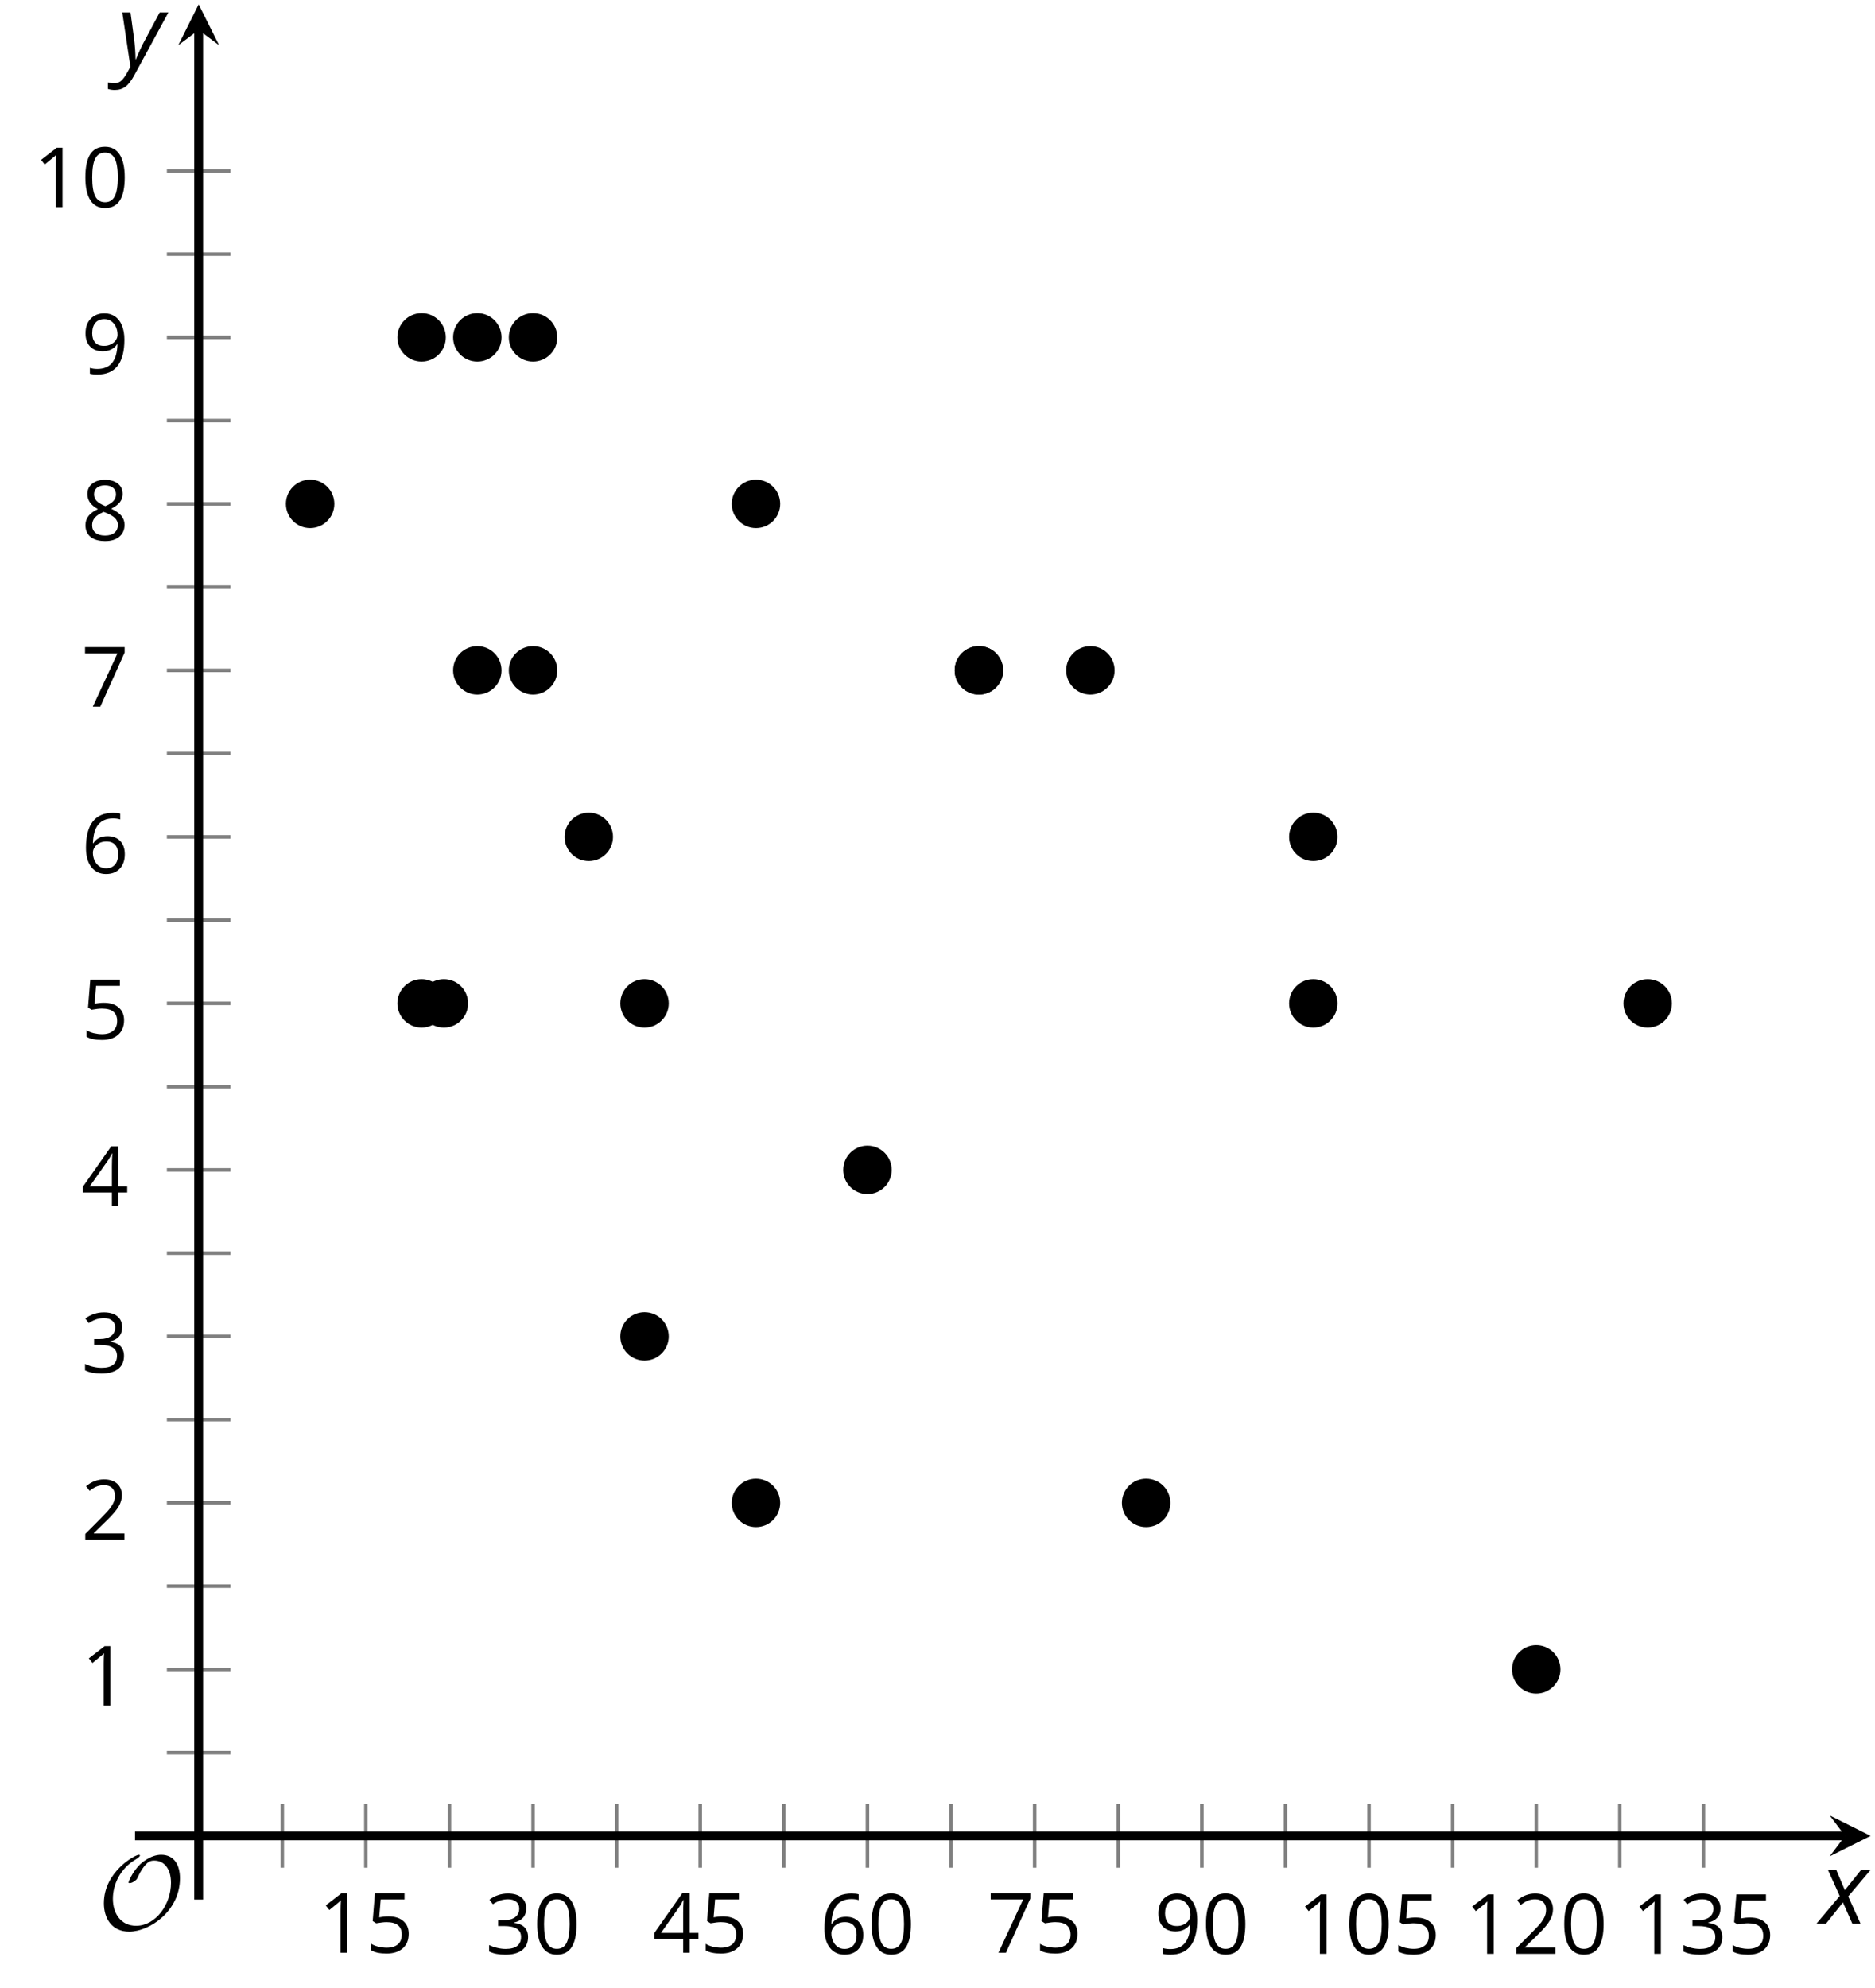 <?xml version='1.0' encoding='UTF-8'?>
<!-- This file was generated by dvisvgm 2.1.3 -->
<svg height='224.912pt' version='1.1' viewBox='-72 -72 212.142 224.912' width='212.142pt' xmlns='http://www.w3.org/2000/svg' xmlns:xlink='http://www.w3.org/1999/xlink'>
<defs>
<clipPath id='clip1'>
<path d='M-49.523 135.664H139.649V-71.504H-49.523Z'/>
</clipPath>
<path d='M9.289 -5.762C9.289 -7.281 8.62 -8.428 7.161 -8.428C5.918 -8.428 4.866 -7.424 4.782 -7.352C3.826 -6.408 3.467 -5.332 3.467 -5.308C3.467 -5.236 3.527 -5.224 3.587 -5.224C3.814 -5.224 4.005 -5.344 4.184 -5.475C4.399 -5.631 4.411 -5.667 4.543 -5.942C4.651 -6.181 4.926 -6.767 5.368 -7.269C5.655 -7.592 5.894 -7.771 6.372 -7.771C7.532 -7.771 8.273 -6.814 8.273 -5.248C8.273 -2.809 6.539 -0.395 4.328 -0.395C2.63 -0.395 1.698 -1.745 1.698 -3.455C1.698 -5.081 2.534 -6.874 4.28 -7.902C4.399 -7.974 4.758 -8.189 4.758 -8.345C4.758 -8.428 4.663 -8.428 4.639 -8.428C4.22 -8.428 0.681 -6.528 0.681 -2.941C0.681 -1.267 1.554 0.263 3.539 0.263C5.87 0.263 9.289 -2.08 9.289 -5.762Z' id='g5-79'/>
<path d='M2.58 -2.398L3.641 0H4.569L3.177 -3.077L5.691 -6.055H4.619L2.796 -3.779L1.834 -6.055H0.895L2.215 -3.122L-0.409 0H0.669L2.58 -2.398Z' id='g4-88'/>
<path d='M0.541 -6.055L1.459 0.099L1.039 0.851C0.834 1.215 0.624 1.492 0.409 1.68C0.199 1.862 -0.061 1.956 -0.365 1.956C-0.613 1.956 -0.856 1.923 -1.088 1.856V2.602C-0.84 2.68 -0.58 2.718 -0.315 2.718C0.155 2.718 0.558 2.597 0.895 2.348S1.569 1.663 1.912 1.028L5.757 -6.055H4.774L2.978 -2.691C2.884 -2.53 2.746 -2.243 2.553 -1.829S2.199 -1.044 2.072 -0.724H2.039C2.039 -1.028 2.022 -1.425 1.989 -1.923C1.95 -2.414 1.917 -2.79 1.878 -3.044L1.47 -6.055H0.541Z' id='g4-89'/>
<path d='M4.922 -3.375C4.922 -4.498 4.733 -5.355 4.355 -5.948C3.973 -6.542 3.421 -6.837 2.689 -6.837C1.938 -6.837 1.381 -6.552 1.018 -5.985S0.47 -4.549 0.47 -3.375C0.47 -2.238 0.658 -1.377 1.036 -0.792C1.413 -0.203 1.966 0.092 2.689 0.092C3.444 0.092 4.006 -0.193 4.374 -0.769C4.738 -1.344 4.922 -2.21 4.922 -3.375ZM1.243 -3.375C1.243 -4.355 1.358 -5.064 1.588 -5.506C1.819 -5.953 2.187 -6.174 2.689 -6.174C3.2 -6.174 3.568 -5.948 3.794 -5.497C4.024 -5.051 4.139 -4.342 4.139 -3.375S4.024 -1.699 3.794 -1.243C3.568 -0.792 3.2 -0.566 2.689 -0.566C2.187 -0.566 1.819 -0.792 1.588 -1.234C1.358 -1.685 1.243 -2.394 1.243 -3.375Z' id='g10-16'/>
<path d='M3.292 0V-6.731H2.647L0.866 -5.355L1.271 -4.83C1.92 -5.359 2.288 -5.658 2.366 -5.727S2.518 -5.866 2.583 -5.93C2.56 -5.576 2.546 -5.198 2.546 -4.797V0H3.292Z' id='g10-17'/>
<path d='M4.885 0V-0.709H1.423V-0.746L2.896 -2.187C3.554 -2.827 4.001 -3.352 4.24 -3.771S4.599 -4.609 4.599 -5.037C4.599 -5.585 4.42 -6.018 4.061 -6.344C3.702 -6.667 3.204 -6.828 2.574 -6.828C1.842 -6.828 1.169 -6.57 0.548 -6.054L0.953 -5.534C1.262 -5.778 1.538 -5.944 1.786 -6.036C2.04 -6.128 2.302 -6.174 2.583 -6.174C2.97 -6.174 3.273 -6.068 3.49 -5.856C3.706 -5.649 3.817 -5.364 3.817 -5.005C3.817 -4.751 3.775 -4.512 3.688 -4.291S3.471 -3.844 3.301 -3.61S2.772 -2.988 2.233 -2.44L0.46 -0.658V0H4.885Z' id='g10-18'/>
<path d='M4.632 -5.147C4.632 -5.668 4.452 -6.077 4.088 -6.381C3.725 -6.676 3.218 -6.828 2.564 -6.828C2.164 -6.828 1.786 -6.768 1.427 -6.639C1.064 -6.519 0.746 -6.344 0.47 -6.128L0.856 -5.612C1.192 -5.829 1.487 -5.976 1.75 -6.054S2.288 -6.174 2.583 -6.174C2.97 -6.174 3.278 -6.082 3.499 -5.893C3.729 -5.704 3.84 -5.447 3.84 -5.12C3.84 -4.71 3.688 -4.388 3.379 -4.153C3.071 -3.923 2.657 -3.808 2.132 -3.808H1.459V-3.149H2.122C3.407 -3.149 4.047 -2.739 4.047 -1.925C4.047 -1.013 3.467 -0.557 2.302 -0.557C2.007 -0.557 1.694 -0.594 1.363 -0.672C1.036 -0.746 0.723 -0.856 0.433 -0.999V-0.272C0.714 -0.138 0.999 -0.041 1.298 0.009C1.593 0.064 1.92 0.092 2.274 0.092C3.094 0.092 3.725 -0.083 4.171 -0.424C4.618 -0.769 4.839 -1.266 4.839 -1.906C4.839 -2.353 4.71 -2.716 4.448 -2.993S3.785 -3.439 3.246 -3.508V-3.545C3.688 -3.637 4.029 -3.821 4.273 -4.093C4.512 -4.365 4.632 -4.719 4.632 -5.147Z' id='g10-19'/>
<path d='M5.203 -1.547V-2.242H4.204V-6.768H3.393L0.198 -2.215V-1.547H3.471V0H4.204V-1.547H5.203ZM3.471 -2.242H0.962L3.066 -5.235C3.195 -5.428 3.333 -5.672 3.481 -5.967H3.518C3.485 -5.414 3.471 -4.917 3.471 -4.48V-2.242Z' id='g10-20'/>
<path d='M2.564 -4.111C2.215 -4.111 1.865 -4.075 1.51 -4.006L1.68 -6.027H4.374V-6.731H1.027L0.773 -3.582L1.169 -3.329C1.657 -3.416 2.049 -3.462 2.339 -3.462C3.49 -3.462 4.065 -2.993 4.065 -2.053C4.065 -1.57 3.913 -1.202 3.619 -0.948C3.315 -0.695 2.896 -0.566 2.357 -0.566C2.049 -0.566 1.731 -0.608 1.413 -0.681C1.096 -0.764 0.829 -0.87 0.612 -1.008V-0.272C1.013 -0.028 1.588 0.092 2.348 0.092C3.126 0.092 3.739 -0.106 4.18 -0.502C4.627 -0.898 4.848 -1.446 4.848 -2.141C4.848 -2.753 4.646 -3.232 4.236 -3.582C3.831 -3.936 3.273 -4.111 2.564 -4.111Z' id='g10-21'/>
<path d='M0.539 -2.878C0.539 -1.943 0.741 -1.215 1.151 -0.691C1.561 -0.17 2.113 0.092 2.808 0.092C3.458 0.092 3.978 -0.11 4.355 -0.506C4.742 -0.912 4.931 -1.459 4.931 -2.159C4.931 -2.785 4.756 -3.283 4.411 -3.646C4.061 -4.01 3.582 -4.194 2.979 -4.194C2.247 -4.194 1.713 -3.932 1.377 -3.402H1.321C1.358 -4.365 1.565 -5.074 1.948 -5.525C2.33 -5.971 2.878 -6.197 3.6 -6.197C3.904 -6.197 4.176 -6.16 4.411 -6.082V-6.74C4.213 -6.8 3.936 -6.828 3.591 -6.828C2.583 -6.828 1.823 -6.501 1.308 -5.847C0.797 -5.189 0.539 -4.199 0.539 -2.878ZM2.799 -0.557C2.509 -0.557 2.251 -0.635 2.026 -0.797C1.805 -0.958 1.63 -1.174 1.506 -1.446S1.321 -2.012 1.321 -2.33C1.321 -2.546 1.39 -2.753 1.529 -2.951C1.662 -3.149 1.846 -3.306 2.076 -3.421S2.56 -3.591 2.836 -3.591C3.283 -3.591 3.614 -3.462 3.84 -3.209S4.176 -2.606 4.176 -2.159C4.176 -1.639 4.056 -1.243 3.812 -0.967C3.573 -0.695 3.237 -0.557 2.799 -0.557Z' id='g10-22'/>
<path d='M1.312 0H2.159L4.913 -6.119V-6.731H0.433V-6.027H4.102L1.312 0Z' id='g10-23'/>
<path d='M2.689 -6.828C2.086 -6.828 1.602 -6.685 1.243 -6.39C0.879 -6.105 0.7 -5.714 0.7 -5.226C0.7 -4.88 0.792 -4.572 0.976 -4.291C1.16 -4.015 1.464 -3.757 1.888 -3.518C0.948 -3.089 0.479 -2.486 0.479 -1.717C0.479 -1.142 0.672 -0.695 1.059 -0.378C1.446 -0.064 1.998 0.092 2.716 0.092C3.393 0.092 3.927 -0.074 4.319 -0.405C4.71 -0.741 4.903 -1.188 4.903 -1.745C4.903 -2.122 4.788 -2.454 4.558 -2.744C4.328 -3.029 3.941 -3.301 3.393 -3.564C3.844 -3.789 4.171 -4.038 4.378 -4.309S4.687 -4.885 4.687 -5.216C4.687 -5.718 4.507 -6.114 4.148 -6.4S3.301 -6.828 2.689 -6.828ZM1.234 -1.699C1.234 -2.03 1.335 -2.316 1.542 -2.551C1.75 -2.79 2.081 -3.006 2.537 -3.204C3.131 -2.988 3.55 -2.762 3.789 -2.532C4.029 -2.297 4.148 -2.035 4.148 -1.736C4.148 -1.363 4.019 -1.068 3.766 -0.852S3.154 -0.529 2.698 -0.529C2.233 -0.529 1.874 -0.631 1.621 -0.838C1.363 -1.045 1.234 -1.331 1.234 -1.699ZM2.68 -6.206C3.071 -6.206 3.375 -6.114 3.6 -5.93C3.821 -5.75 3.932 -5.502 3.932 -5.193C3.932 -4.913 3.84 -4.664 3.656 -4.452C3.476 -4.24 3.163 -4.042 2.726 -3.858C2.238 -4.061 1.901 -4.263 1.722 -4.466S1.45 -4.913 1.45 -5.193C1.45 -5.502 1.561 -5.746 1.777 -5.93S2.297 -6.206 2.68 -6.206Z' id='g10-24'/>
<path d='M4.885 -3.858C4.885 -4.471 4.793 -5 4.609 -5.451C4.425 -5.898 4.162 -6.243 3.821 -6.473C3.476 -6.713 3.076 -6.828 2.62 -6.828C1.98 -6.828 1.469 -6.625 1.077 -6.22C0.681 -5.815 0.488 -5.262 0.488 -4.563C0.488 -3.923 0.663 -3.425 1.013 -3.071S1.837 -2.537 2.431 -2.537C2.781 -2.537 3.094 -2.606 3.375 -2.735C3.656 -2.873 3.877 -3.066 4.047 -3.32H4.102C4.07 -2.376 3.863 -1.68 3.49 -1.225C3.112 -0.764 2.555 -0.539 1.819 -0.539C1.506 -0.539 1.225 -0.58 0.981 -0.658V0C1.188 0.06 1.473 0.092 1.828 0.092C3.867 0.092 4.885 -1.225 4.885 -3.858ZM2.62 -6.174C2.91 -6.174 3.168 -6.096 3.398 -5.939C3.619 -5.783 3.798 -5.566 3.923 -5.295S4.111 -4.724 4.111 -4.401C4.111 -4.185 4.042 -3.983 3.909 -3.785S3.591 -3.435 3.352 -3.32C3.122 -3.204 2.864 -3.149 2.583 -3.149C2.132 -3.149 1.796 -3.278 1.575 -3.527C1.354 -3.785 1.243 -4.13 1.243 -4.572C1.243 -5.074 1.363 -5.47 1.602 -5.75S2.182 -6.174 2.62 -6.174Z' id='g10-25'/>
</defs>
<g id='page1'>
<path d='M-40.062 139.265V132.066M-21.148 139.265V132.066M-2.231 139.265V132.066M16.688 139.265V132.066M35.605 139.265V132.066M54.52 139.265V132.066M73.438 139.265V132.066M92.356 139.265V132.066M111.27 139.265V132.066' fill='none' stroke='#808080' stroke-linejoin='bevel' stroke-miterlimit='10.037' stroke-width='0.4'/>
<path d='M-30.605 139.265V132.066M-11.688 139.265V132.066M7.227 139.265V132.066M26.145 139.265V132.066M45.062 139.265V132.066M63.981 139.265V132.066M82.895 139.265V132.066M101.813 139.265V132.066M120.731 139.265V132.066' fill='none' stroke='#808080' stroke-linejoin='bevel' stroke-miterlimit='10.037' stroke-width='0.4'/>
<path d='M-53.121 126.25H-45.922M-53.121 107.414H-45.922M-53.121 88.582H-45.922M-53.121 69.746H-45.922M-53.121 50.914H-45.922M-53.121 32.082H-45.922M-53.121 13.246H-45.922M-53.121 -5.586H-45.922M-53.121 -24.422H-45.922M-53.121 -43.254H-45.922' fill='none' stroke='#808080' stroke-linejoin='bevel' stroke-miterlimit='10.037' stroke-width='0.4'/>
<path d='M-53.121 116.832H-45.922M-53.121 97.996H-45.922M-53.121 79.164H-45.922M-53.121 60.332H-45.922M-53.121 41.496H-45.922M-53.121 22.664H-45.922M-53.121 3.832H-45.922M-53.121 -15.004H-45.922M-53.121 -33.836H-45.922M-53.121 -52.672H-45.922' fill='none' stroke='#808080' stroke-linejoin='bevel' stroke-miterlimit='10.037' stroke-width='0.4'/>
<path d='M-49.523 135.664H136.758' fill='none' stroke='#000000' stroke-linejoin='bevel' stroke-miterlimit='10.037' stroke-width='1'/>
<path d='M139.648 135.664L135.023 133.355L136.757 135.664L135.023 137.976'/>
<path d='M-49.523 135.664V-68.613' fill='none' stroke='#000000' stroke-linejoin='bevel' stroke-miterlimit='10.037' stroke-width='1'/>
<path d='M-49.523 -71.504L-51.832 -66.883L-49.523 -68.613L-47.211 -66.883'/>
<g transform='matrix(1 0 0 1 -8.966 30.463)'>
<use x='-27.044' xlink:href='#g10-17' y='118.418'/>
<use x='-21.64' xlink:href='#g10-21' y='118.418'/>
</g>
<g transform='matrix(1 0 0 1 9.951 30.591)'>
<use x='-27.044' xlink:href='#g10-19' y='118.418'/>
<use x='-21.64' xlink:href='#g10-16' y='118.418'/>
</g>
<g transform='matrix(1 0 0 1 28.868 30.463)'>
<use x='-27.044' xlink:href='#g10-20' y='118.418'/>
<use x='-21.64' xlink:href='#g10-21' y='118.418'/>
</g>
<g transform='matrix(1 0 0 1 47.785 30.591)'>
<use x='-27.044' xlink:href='#g10-22' y='118.418'/>
<use x='-21.64' xlink:href='#g10-16' y='118.418'/>
</g>
<g transform='matrix(1 0 0 1 66.702 30.463)'>
<use x='-27.044' xlink:href='#g10-23' y='118.418'/>
<use x='-21.64' xlink:href='#g10-21' y='118.418'/>
</g>
<g transform='matrix(1 0 0 1 85.619 30.591)'>
<use x='-27.044' xlink:href='#g10-25' y='118.418'/>
<use x='-21.64' xlink:href='#g10-16' y='118.418'/>
</g>
<g transform='matrix(1 0 0 1 101.834 30.591)'>
<use x='-27.044' xlink:href='#g10-17' y='118.418'/>
<use x='-21.64' xlink:href='#g10-16' y='118.418'/>
<use x='-16.236' xlink:href='#g10-21' y='118.418'/>
</g>
<g transform='matrix(1 0 0 1 120.751 30.591)'>
<use x='-27.044' xlink:href='#g10-17' y='118.418'/>
<use x='-21.64' xlink:href='#g10-18' y='118.418'/>
<use x='-16.236' xlink:href='#g10-16' y='118.418'/>
</g>
<g transform='matrix(1 0 0 1 139.667 30.591)'>
<use x='-27.044' xlink:href='#g10-17' y='118.418'/>
<use x='-21.64' xlink:href='#g10-19' y='118.418'/>
<use x='-16.236' xlink:href='#g10-21' y='118.418'/>
</g>
<g transform='matrix(1 0 0 1 -35.767 2.519)'>
<use x='-27.044' xlink:href='#g10-17' y='118.418'/>
</g>
<g transform='matrix(1 0 0 1 -35.767 -16.251)'>
<use x='-27.044' xlink:href='#g10-18' y='118.418'/>
</g>
<g transform='matrix(1 0 0 1 -35.767 -35.143)'>
<use x='-27.044' xlink:href='#g10-19' y='118.418'/>
</g>
<g transform='matrix(1 0 0 1 -35.767 -53.982)'>
<use x='-27.044' xlink:href='#g10-20' y='118.418'/>
</g>
<g transform='matrix(1 0 0 1 -35.767 -72.874)'>
<use x='-27.044' xlink:href='#g10-21' y='118.418'/>
</g>
<g transform='matrix(1 0 0 1 -35.767 -91.644)'>
<use x='-27.044' xlink:href='#g10-22' y='118.418'/>
</g>
<g transform='matrix(1 0 0 1 -35.767 -110.482)'>
<use x='-27.044' xlink:href='#g10-23' y='118.418'/>
</g>
<g transform='matrix(1 0 0 1 -35.767 -129.311)'>
<use x='-27.044' xlink:href='#g10-24' y='118.418'/>
</g>
<g transform='matrix(1 0 0 1 -35.767 -148.145)'>
<use x='-27.044' xlink:href='#g10-25' y='118.418'/>
</g>
<g transform='matrix(1 0 0 1 -41.171 -166.978)'>
<use x='-27.044' xlink:href='#g10-17' y='118.418'/>
<use x='-21.64' xlink:href='#g10-16' y='118.418'/>
</g>
<path clip-path='url(#clip1)' d='M79.328 41.496C79.328 39.984 78.102 38.758 76.59 38.758S73.852 39.984 73.852 41.496C73.852 43.012 75.078 44.238 76.59 44.238S79.328 43.012 79.328 41.496Z'/>
<path clip-path='url(#clip1)' d='M-15.254 -33.836C-15.254 -35.352 -16.48 -36.578 -17.996 -36.578C-19.508 -36.578 -20.734 -35.352 -20.734 -33.836C-20.734 -32.324 -19.508 -31.098 -17.996 -31.098C-16.48 -31.098 -15.254 -32.324 -15.254 -33.836Z'/>
<path clip-path='url(#clip1)' d='M-21.559 -33.836C-21.559 -35.352 -22.785 -36.578 -24.301 -36.578C-25.812 -36.578 -27.039 -35.352 -27.039 -33.836C-27.039 -32.324 -25.812 -31.098 -24.301 -31.098C-22.785 -31.098 -21.559 -32.324 -21.559 -33.836Z'/>
<path clip-path='url(#clip1)' d='M-8.949 -33.836C-8.949 -35.352 -10.176 -36.578 -11.688 -36.578C-13.203 -36.578 -14.43 -35.352 -14.43 -33.836C-14.43 -32.324 -13.203 -31.098 -11.688 -31.098C-10.176 -31.098 -8.949 -32.324 -8.949 -33.836Z'/>
<path clip-path='url(#clip1)' d='M-34.172 -15.004C-34.172 -16.516 -35.398 -17.742 -36.91 -17.742C-38.426 -17.742 -39.652 -16.516 -39.652 -15.004S-38.426 -12.266 -36.91 -12.266C-35.398 -12.266 -34.172 -13.492 -34.172 -15.004Z'/>
<path clip-path='url(#clip1)' d='M16.273 -15.004C16.273 -16.516 15.047 -17.742 13.535 -17.742C12.02 -17.742 10.793 -16.516 10.793 -15.004S12.02 -12.266 13.535 -12.266C15.047 -12.266 16.273 -13.492 16.273 -15.004Z'/>
<path clip-path='url(#clip1)' d='M54.11 3.832C54.11 2.316 52.883 1.09 51.367 1.09C49.855 1.09 48.629 2.316 48.629 3.832C48.629 5.344 49.855 6.57 51.367 6.57C52.883 6.57 54.11 5.344 54.11 3.832Z'/>
<path clip-path='url(#clip1)' d='M-15.254 3.832C-15.254 2.316 -16.48 1.09 -17.996 1.09C-19.508 1.09 -20.734 2.316 -20.734 3.832C-20.734 5.344 -19.508 6.57 -17.996 6.57C-16.48 6.57 -15.254 5.344 -15.254 3.832Z'/>
<path clip-path='url(#clip1)' d='M-8.949 3.832C-8.949 2.316 -10.176 1.09 -11.688 1.09C-13.203 1.09 -14.43 2.316 -14.43 3.832C-14.43 5.344 -13.203 6.57 -11.688 6.57C-10.176 6.57 -8.949 5.344 -8.949 3.832Z'/>
<path clip-path='url(#clip1)' d='M41.496 3.832C41.496 2.316 40.27 1.09 38.758 1.09C37.242 1.09 36.016 2.316 36.016 3.832C36.016 5.344 37.242 6.57 38.758 6.57C40.27 6.57 41.496 5.344 41.496 3.832Z'/>
<path clip-path='url(#clip1)' d='M79.328 22.664C79.328 21.152 78.102 19.926 76.59 19.926S73.852 21.152 73.852 22.664S75.078 25.402 76.59 25.402S79.328 24.176 79.328 22.664Z'/>
<path clip-path='url(#clip1)' d='M41.496 3.832C41.496 2.316 40.27 1.09 38.758 1.09C37.242 1.09 36.016 2.316 36.016 3.832C36.016 5.344 37.242 6.57 38.758 6.57C40.27 6.57 41.496 5.344 41.496 3.832Z'/>
<path clip-path='url(#clip1)' d='M-2.644 22.664C-2.644 21.152 -3.871 19.926 -5.383 19.926C-6.894 19.926 -8.121 21.152 -8.121 22.664S-6.894 25.402 -5.383 25.402C-3.871 25.402 -2.644 24.176 -2.644 22.664Z'/>
<path clip-path='url(#clip1)' d='M3.664 41.496C3.664 39.984 2.438 38.758 0.922 38.758C-0.59 38.758 -1.816 39.984 -1.816 41.496C-1.816 43.012 -0.59 44.238 0.922 44.238C2.438 44.238 3.664 43.012 3.664 41.496Z'/>
<path clip-path='url(#clip1)' d='M-19.039 41.496C-19.039 39.984 -20.266 38.758 -21.777 38.758C-23.289 38.758 -24.516 39.984 -24.516 41.496C-24.516 43.012 -23.289 44.238 -21.777 44.238C-20.266 44.238 -19.039 43.012 -19.039 41.496Z'/>
<path clip-path='url(#clip1)' d='M-21.559 41.496C-21.559 39.984 -22.785 38.758 -24.301 38.758C-25.812 38.758 -27.039 39.984 -27.039 41.496C-27.039 43.012 -25.812 44.238 -24.301 44.238C-22.785 44.238 -21.559 43.012 -21.559 41.496Z'/>
<path clip-path='url(#clip1)' d='M28.887 60.332C28.887 58.816 27.66 57.59 26.145 57.59C24.633 57.59 23.406 58.816 23.406 60.332C23.406 61.844 24.633 63.07 26.145 63.07C27.66 63.07 28.887 61.844 28.887 60.332Z'/>
<path clip-path='url(#clip1)' d='M3.664 79.164C3.664 77.652 2.438 76.426 0.922 76.426C-0.59 76.426 -1.816 77.652 -1.816 79.164C-1.816 80.676 -0.59 81.902 0.922 81.902C2.438 81.902 3.664 80.676 3.664 79.164Z'/>
<path clip-path='url(#clip1)' d='M60.414 97.996C60.414 96.484 59.188 95.258 57.672 95.258C56.16 95.258 54.934 96.484 54.934 97.996C54.934 99.512 56.16 100.738 57.672 100.738C59.188 100.738 60.414 99.512 60.414 97.996Z'/>
<path clip-path='url(#clip1)' d='M16.273 97.996C16.273 96.484 15.047 95.258 13.535 95.258C12.02 95.258 10.793 96.484 10.793 97.996C10.793 99.512 12.02 100.738 13.535 100.738C15.047 100.738 16.273 99.512 16.273 97.996Z'/>
<path clip-path='url(#clip1)' d='M117.164 41.496C117.164 39.984 115.938 38.758 114.426 38.758C112.91 38.758 111.684 39.984 111.684 41.496C111.684 43.012 112.91 44.238 114.426 44.238C115.938 44.238 117.164 43.012 117.164 41.496Z'/>
<path clip-path='url(#clip1)' d='M104.551 116.832C104.551 115.32 103.325 114.094 101.813 114.094S99.075 115.32 99.075 116.832C99.075 118.344 100.301 119.57 101.813 119.57S104.551 118.344 104.551 116.832Z'/>
<g transform='matrix(1 0 0 1 -33.883 27.812)'>
<use x='-27.044' xlink:href='#g5-79' y='118.418'/>
</g>
<path d='M-49.523 142.867V135.664' fill='none' stroke='#000000' stroke-linejoin='bevel' stroke-miterlimit='10.037' stroke-width='1'/>
<path d='M-56.723 135.664H-49.523' fill='none' stroke='#000000' stroke-linejoin='bevel' stroke-miterlimit='10.037' stroke-width='1'/>
<g transform='matrix(1 0 0 1 160.978 27.169)'>
<use x='-27.044' xlink:href='#g4-88' y='118.418'/>
</g>
<g transform='matrix(1 0 0 1 -31.661 -182.956)'>
<use x='-27.044' xlink:href='#g4-89' y='118.418'/>
</g>
</g>
</svg>